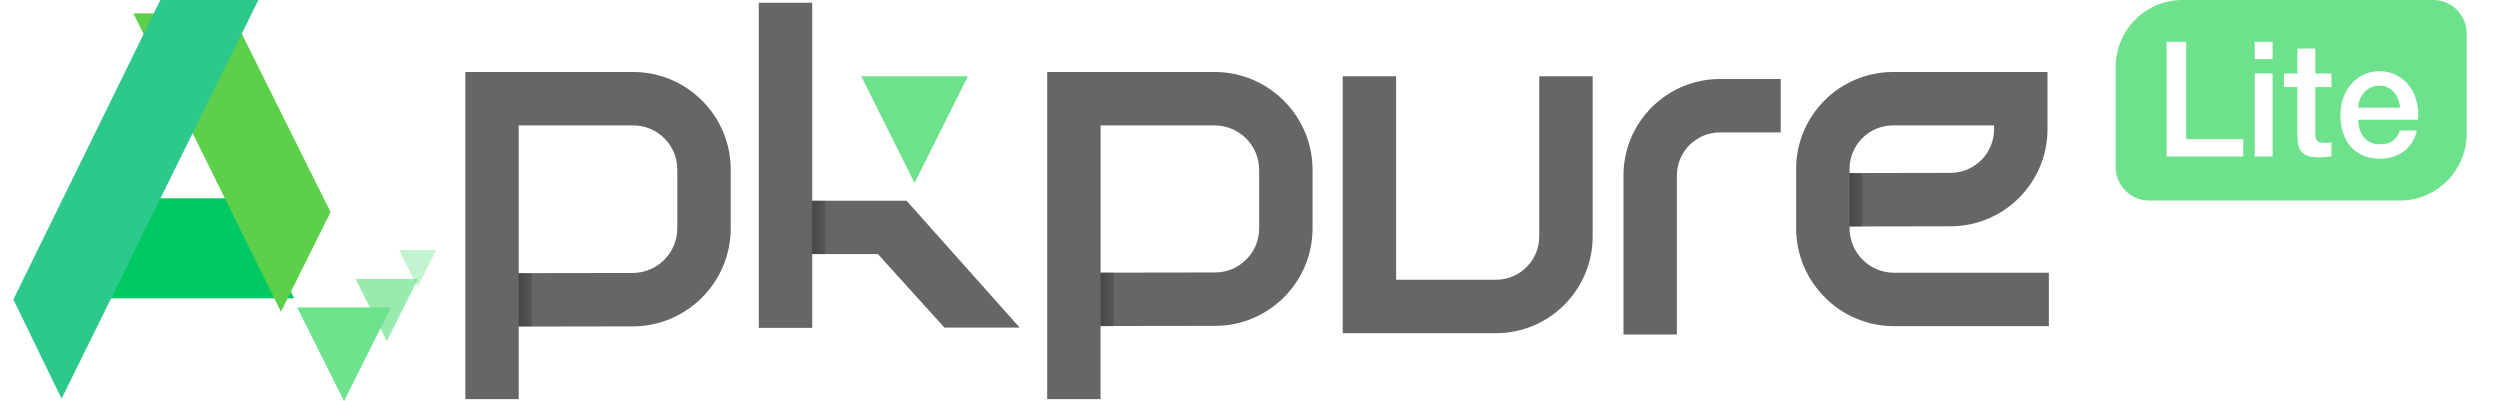 <svg width="187" height="30" viewBox="0 0 187 30" fill="none" xmlns="http://www.w3.org/2000/svg">
<g clip-path="url(#clip0_761_1192)">
<path d="M153.255 24.396H141.678C137.638 24.396 134.351 21.109 134.351 17.07V12.633C134.351 8.636 137.603 5.385 141.599 5.385H153.153V9.67C153.153 13.665 149.904 16.92 145.909 16.927L138.347 16.941V17.07C138.347 18.907 139.841 20.401 141.678 20.401H153.255V24.396ZM141.599 9.38C139.805 9.38 138.347 10.84 138.347 12.633V12.945L145.901 12.931C147.696 12.928 149.157 11.465 149.157 9.67V9.38H141.598H141.599Z" fill="#666666"/>
<path d="M38.802 29.854H34.806V5.385H47.359C51.383 5.385 54.658 8.659 54.658 12.684V17.077C54.658 21.116 51.371 24.407 47.331 24.414L38.801 24.427V29.855L38.802 29.854ZM38.802 9.38V20.431L47.326 20.418C49.166 20.415 50.663 18.916 50.663 17.076V12.683C50.663 10.861 49.181 9.379 47.36 9.379H38.803L38.802 9.38Z" fill="#666666"/>
<path d="M82.324 29.854H78.329V5.385H90.854C94.894 5.385 98.18 8.672 98.18 12.712V17.084C98.18 21.098 94.914 24.368 90.9 24.374L82.323 24.387V29.854H82.324ZM82.324 9.38V20.393L90.895 20.38C92.71 20.377 94.185 18.899 94.185 17.085V12.713C94.185 10.876 92.691 9.381 90.854 9.381H82.324V9.38Z" fill="#666666"/>
<path d="M111.901 24.922H100.434V5.703H104.429V20.926H111.901C113.684 20.926 115.135 19.476 115.135 17.692V5.703H119.131V17.692C119.131 21.678 115.887 24.922 111.901 24.922Z" fill="#666666"/>
<path d="M125.43 25.024H121.435V13.126C121.435 9.147 124.672 5.909 128.652 5.909H133.199V9.905H128.652C126.876 9.905 125.43 11.35 125.43 13.126V25.024Z" fill="#666666"/>
<path d="M56.758 0.207H60.754V15.015H67.812L76.27 24.503H70.644L65.667 19.005H60.754V24.526H56.758V0.207Z" fill="#666666"/>
<path d="M64.419 5.703H72.399L68.408 13.684L64.419 5.703Z" fill="#6DE18B"/>
<path opacity="0.3" d="M60.755 19.006H61.735V15.011H60.755V19.006Z" fill="url(#paint0_linear_761_1192)"/>
<path opacity="0.3" d="M82.325 24.398H83.305V20.392H82.325V24.398Z" fill="url(#paint1_linear_761_1192)"/>
<path opacity="0.3" d="M38.803 24.424H39.783V20.432H38.803V24.424Z" fill="url(#paint2_linear_761_1192)"/>
<path opacity="0.3" d="M138.347 16.946H139.327V12.945H138.347V16.946Z" fill="url(#paint3_linear_761_1192)"/>
<path opacity="0.7" d="M26.602 20.868H31.26L28.932 25.527L26.602 20.868Z" fill="#6DE18B"/>
<path opacity="0.4" d="M29.851 18.702H32.624L31.237 21.474L29.851 18.702Z" fill="#6DE18B"/>
<path d="M22.232 22.995H29.238L25.735 30L22.232 22.995Z" fill="#6DE18B"/>
<path d="M22.004 22.315H7.311L10.873 14.829H18.328L22.004 22.315Z" fill="#00C963"/>
<g filter="url(#filter0_d_761_1192)">
<path d="M22.014 22.321L25.724 14.864L18.328 0H10.978L22.014 22.321Z" fill="#5CCF4B"/>
</g>
<g filter="url(#filter1_d_761_1192)">
<path d="M0 22.398L10.995 1.52588e-05H18.328L3.605 29.822L0 22.398Z" fill="#2DC88B"/>
</g>
<path d="M158.255 5C158.255 2.239 160.493 0 163.255 0H182.005C183.386 0 184.505 1.119 184.505 2.5V10C184.505 12.761 182.266 15 179.505 15H160.755C159.374 15 158.255 13.881 158.255 12.5V5Z" fill="#6DE18B"/>
<path d="M179.524 8.053C179.508 7.837 179.461 7.628 179.383 7.428C179.312 7.228 179.211 7.055 179.077 6.911C178.952 6.759 178.796 6.639 178.608 6.55C178.428 6.454 178.224 6.406 177.997 6.406C177.763 6.406 177.547 6.45 177.352 6.538C177.164 6.619 177 6.735 176.859 6.887C176.726 7.031 176.616 7.204 176.53 7.404C176.452 7.604 176.409 7.821 176.401 8.053H179.524ZM176.401 8.954C176.401 9.195 176.432 9.427 176.495 9.651C176.565 9.876 176.667 10.072 176.8 10.24C176.933 10.409 177.101 10.545 177.305 10.649C177.508 10.745 177.751 10.793 178.033 10.793C178.424 10.793 178.737 10.709 178.972 10.541C179.214 10.365 179.394 10.104 179.512 9.76H180.78C180.709 10.096 180.588 10.397 180.416 10.661C180.244 10.925 180.036 11.15 179.794 11.334C179.551 11.51 179.277 11.643 178.972 11.731C178.674 11.827 178.361 11.875 178.033 11.875C177.555 11.875 177.133 11.795 176.765 11.635C176.397 11.474 176.084 11.25 175.826 10.961C175.575 10.673 175.384 10.329 175.251 9.928C175.125 9.527 175.063 9.087 175.063 8.606C175.063 8.165 175.129 7.748 175.262 7.356C175.403 6.955 175.599 6.607 175.849 6.31C176.108 6.006 176.417 5.765 176.777 5.589C177.137 5.413 177.544 5.325 177.997 5.325C178.475 5.325 178.901 5.429 179.277 5.637C179.66 5.837 179.977 6.106 180.228 6.442C180.478 6.779 180.658 7.167 180.768 7.608C180.885 8.041 180.917 8.49 180.862 8.954H176.401Z" fill="white"/>
<path d="M170.837 5.493H171.846V3.63H173.184V5.493H174.393V6.514H173.184V9.832C173.184 9.976 173.188 10.1 173.196 10.204C173.212 10.309 173.239 10.397 173.278 10.469C173.325 10.541 173.392 10.597 173.478 10.637C173.564 10.669 173.681 10.685 173.83 10.685C173.924 10.685 174.018 10.685 174.112 10.685C174.206 10.677 174.3 10.661 174.393 10.637V11.695C174.245 11.711 174.1 11.727 173.959 11.743C173.818 11.759 173.673 11.767 173.525 11.767C173.173 11.767 172.887 11.735 172.668 11.671C172.457 11.598 172.288 11.498 172.163 11.37C172.046 11.234 171.963 11.066 171.917 10.865C171.877 10.665 171.854 10.437 171.846 10.18V6.514H170.837V5.493Z" fill="white"/>
<path d="M168.651 3.125H169.989V4.423H168.651V3.125ZM168.651 5.493H169.989V11.707H168.651V5.493Z" fill="white"/>
<path d="M162.063 3.125H163.53V10.409H167.791V11.707H162.063V3.125Z" fill="white"/>
</g>
<defs>
<filter id="filter0_d_761_1192" x="7.978" y="-1" width="18.746" height="26.321" filterUnits="userSpaceOnUse" color-interpolation-filters="sRGB">
<feFlood flood-opacity="0" result="BackgroundImageFix"/>
<feColorMatrix in="SourceAlpha" type="matrix" values="0 0 0 0 0 0 0 0 0 0 0 0 0 0 0 0 0 0 127 0" result="hardAlpha"/>
<feOffset dx="-1" dy="1"/>
<feGaussianBlur stdDeviation="1"/>
<feColorMatrix type="matrix" values="0 0 0 0 0.4 0 0 0 0 0.4 0 0 0 0 0.4 0 0 0 0.12 0"/>
<feBlend mode="normal" in2="BackgroundImageFix" result="effect1_dropShadow_761_1192"/>
<feBlend mode="normal" in="SourceGraphic" in2="effect1_dropShadow_761_1192" result="shape"/>
</filter>
<filter id="filter1_d_761_1192" x="-1" y="-2" width="22.328" height="33.822" filterUnits="userSpaceOnUse" color-interpolation-filters="sRGB">
<feFlood flood-opacity="0" result="BackgroundImageFix"/>
<feColorMatrix in="SourceAlpha" type="matrix" values="0 0 0 0 0 0 0 0 0 0 0 0 0 0 0 0 0 0 127 0" result="hardAlpha"/>
<feOffset dx="1"/>
<feGaussianBlur stdDeviation="1"/>
<feColorMatrix type="matrix" values="0 0 0 0 0.02 0 0 0 0 0.384 0 0 0 0 0.188 0 0 0 0.12 0"/>
<feBlend mode="normal" in2="BackgroundImageFix" result="effect1_dropShadow_761_1192"/>
<feBlend mode="normal" in="SourceGraphic" in2="effect1_dropShadow_761_1192" result="shape"/>
</filter>
<linearGradient id="paint0_linear_761_1192" x1="61.735" y1="17.009" x2="60.755" y2="17.009" gradientUnits="userSpaceOnUse">
<stop stop-color="#333333"/>
<stop offset="1"/>
</linearGradient>
<linearGradient id="paint1_linear_761_1192" x1="83.305" y1="22.395" x2="82.325" y2="22.395" gradientUnits="userSpaceOnUse">
<stop stop-color="#333333"/>
<stop offset="1"/>
</linearGradient>
<linearGradient id="paint2_linear_761_1192" x1="39.783" y1="22.428" x2="38.803" y2="22.428" gradientUnits="userSpaceOnUse">
<stop stop-color="#333333"/>
<stop offset="1"/>
</linearGradient>
<linearGradient id="paint3_linear_761_1192" x1="139.328" y1="14.945" x2="138.347" y2="14.945" gradientUnits="userSpaceOnUse">
<stop stop-color="#333333"/>
<stop offset="1"/>
</linearGradient>
<clipPath id="clip0_761_1192">
<rect width="186.25" height="30" fill="white"/>
</clipPath>
</defs>
</svg>
